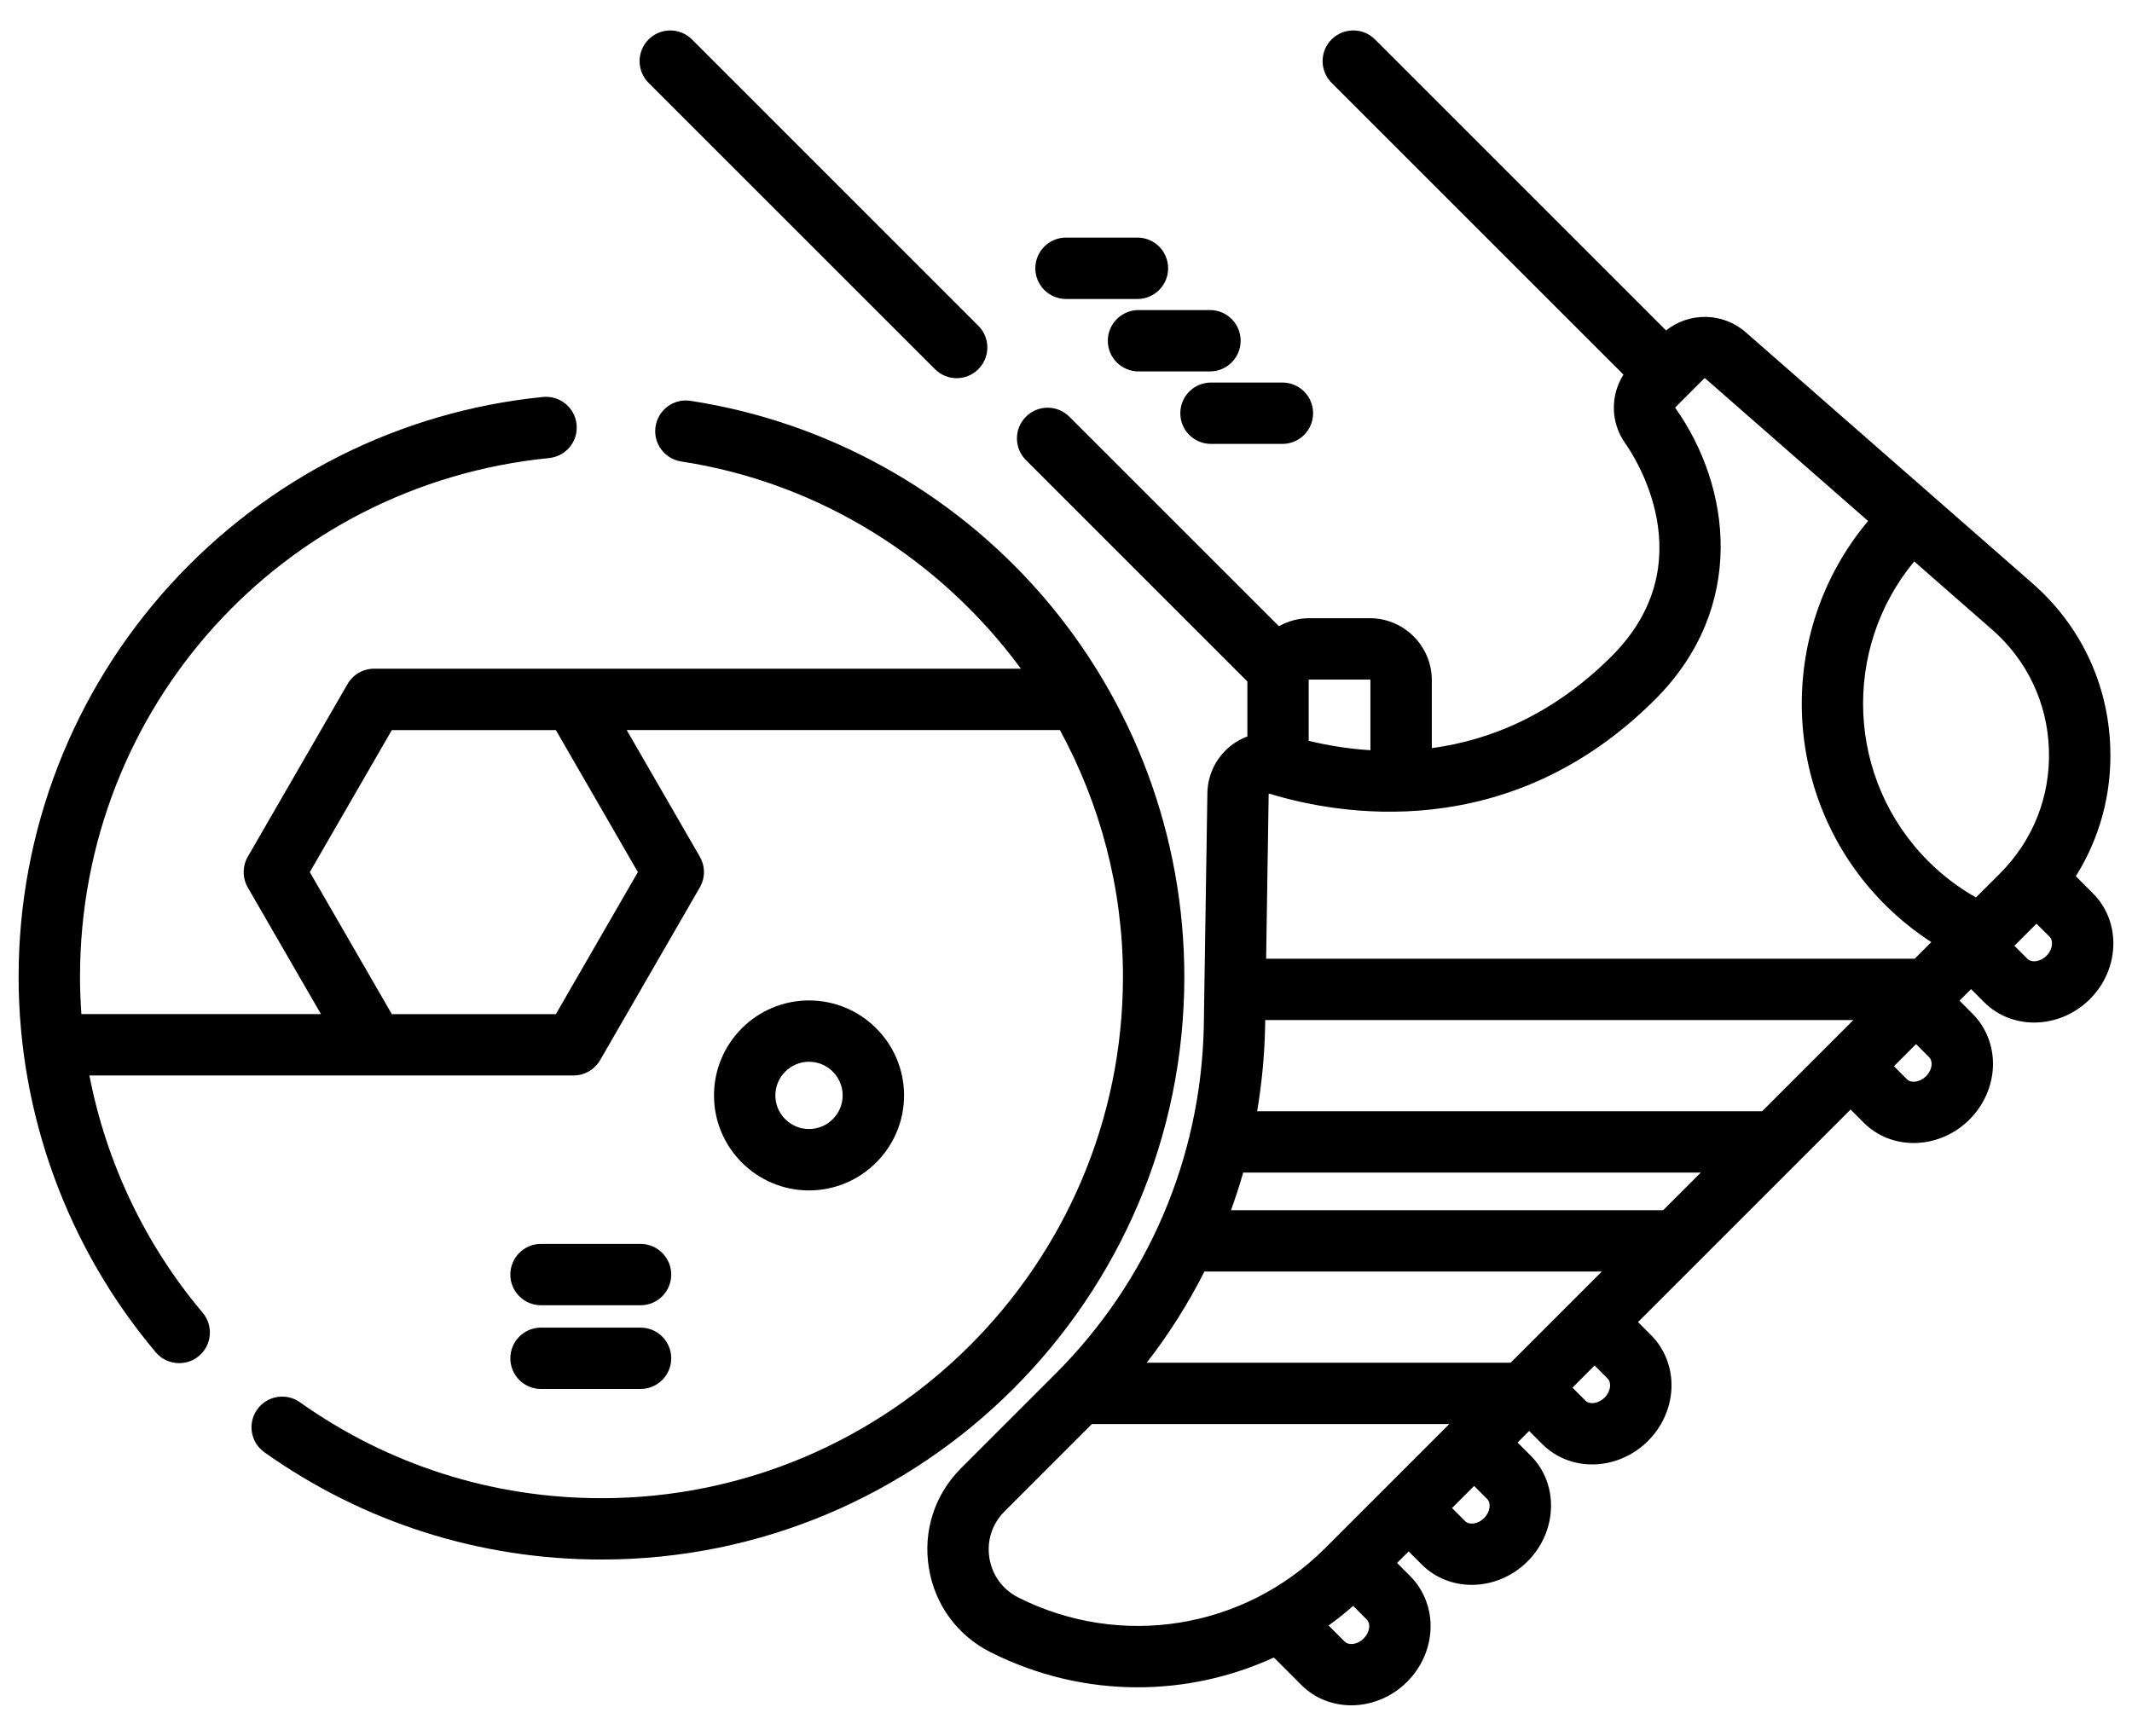 <?xml version="1.0" encoding="utf-8"?>
<!-- Generator: Adobe Illustrator 15.0.0, SVG Export Plug-In . SVG Version: 6.00 Build 0)  -->
<!DOCTYPE svg PUBLIC "-//W3C//DTD SVG 1.1//EN" "http://www.w3.org/Graphics/SVG/1.1/DTD/svg11.dtd">
<svg version="1.1" id="Layer_1" xmlns="http://www.w3.org/2000/svg" xmlns:xlink="http://www.w3.org/1999/xlink" x="0px" y="0px"
	 width="70px" height="57px" viewBox="0 0 70 57" enable-background="new 0 0 70 57" xml:space="preserve">
<g>
	<path d="M30.698,12.123c0.196,0.197,0.454,0.296,0.712,0.296s0.516-0.099,0.712-0.296c0.394-0.394,0.394-1.031,0-1.424
		l-9.403-9.404c-0.393-0.393-1.031-0.393-1.424,0c-0.394,0.394-0.394,1.031,0,1.426L30.698,12.123z"/>
	<path d="M38.885,32.078c0-4.6-1.656-9.046-4.663-12.52c-2.977-3.438-7.078-5.709-11.55-6.395c-0.55-0.086-1.064,0.293-1.148,0.844
		c-0.085,0.549,0.293,1.063,0.843,1.147c4.58,0.702,8.536,3.249,11.153,6.805H12.283c-0.36,0-0.692,0.192-0.872,0.504l-3.276,5.671
		c-0.179,0.313-0.179,0.697,0,1.009l2.403,4.159H2.672c-0.029-0.405-0.045-0.814-0.045-1.224c0-8.837,6.622-16.161,15.402-17.036
		c0.554-0.056,0.958-0.549,0.902-1.103s-0.548-0.957-1.103-0.903c-4.697,0.469-9.042,2.657-12.234,6.162
		c-3.213,3.529-4.983,8.104-4.983,12.879c0,4.509,1.599,8.888,4.503,12.33c0.198,0.237,0.483,0.357,0.77,0.357
		c0.229,0,0.46-0.077,0.649-0.236c0.426-0.359,0.479-0.994,0.121-1.42c-1.894-2.245-3.166-4.936-3.718-7.791h15.895
		c0.36,0,0.692-0.192,0.873-0.504l3.273-5.671c0.181-0.313,0.181-0.696,0-1.009l-2.401-4.16h14.224
		c1.322,2.434,2.07,5.202,2.07,8.104c0,9.442-7.682,17.122-17.122,17.122c-3.573,0-6.997-1.09-9.9-3.15
		c-0.453-0.322-1.083-0.216-1.405,0.238c-0.321,0.453-0.215,1.082,0.238,1.404c3.247,2.305,7.073,3.522,11.067,3.522
		C30.301,51.215,38.885,42.631,38.885,32.078z M18.251,33.303h-5.386l-2.693-4.664l2.693-4.664h5.386l2.692,4.664L18.251,33.303z"/>
	<path d="M68.721,29.34l-0.566-0.566c0.786-1.25,1.183-2.703,1.132-4.222c-0.069-2.098-0.977-4.014-2.555-5.396l-9.419-8.248
		c-0.746-0.653-1.853-0.664-2.611-0.056l-9.557-9.558c-0.393-0.393-1.03-0.393-1.425,0c-0.393,0.394-0.393,1.031,0,1.426
		l9.583,9.582c-0.433,0.685-0.427,1.573,0.058,2.255c0.279,0.392,2.631,3.915-0.441,6.987c-1.946,1.946-4.027,2.771-5.909,3.023
		v-2.23c0-1.123-0.914-2.036-2.035-2.036h-1.986c-0.362,0-0.702,0.097-0.998,0.264l-6.882-6.881c-0.394-0.394-1.031-0.394-1.425,0
		s-0.394,1.031,0,1.425l7.27,7.27v1.803c-0.166,0.064-0.327,0.148-0.476,0.256c-0.522,0.38-0.827,0.969-0.837,1.614l-0.118,7.686
		c-0.101,4.295-1.827,8.333-4.865,11.371l-3.103,3.103c-0.868,0.868-1.254,2.061-1.059,3.271c0.194,1.212,0.934,2.224,2.03,2.775
		c1.537,0.775,3.19,1.151,4.829,1.151c1.538,0,3.063-0.333,4.469-0.979l0.903,0.903C43.173,55.779,43.765,56,44.367,56
		c0.652,0,1.319-0.258,1.831-0.77c0.464-0.465,0.737-1.07,0.77-1.707c0.033-0.664-0.209-1.308-0.667-1.765l-0.431-0.432l0.38-0.38
		l0.432,0.432c0.446,0.445,1.037,0.667,1.641,0.667c0.652,0,1.318-0.259,1.831-0.771c0.986-0.985,1.032-2.543,0.104-3.472
		l-0.432-0.431l0.38-0.38l0.431,0.431c0.446,0.446,1.037,0.668,1.64,0.668c0.652,0,1.319-0.26,1.831-0.771
		c0.465-0.464,0.737-1.07,0.77-1.706c0.034-0.665-0.209-1.309-0.666-1.766l-0.431-0.432l6.979-6.979l0.432,0.432
		c0.445,0.446,1.037,0.667,1.64,0.667c0.652,0,1.319-0.259,1.832-0.771c0.463-0.465,0.736-1.07,0.769-1.705
		c0.034-0.666-0.209-1.31-0.666-1.767l-0.431-0.432l0.38-0.379l0.431,0.431c0.446,0.446,1.037,0.667,1.641,0.667
		c0.652,0,1.319-0.259,1.831-0.771C69.603,31.825,69.649,30.269,68.721,29.34z M57.856,36.491h-16.58
		c0.15-0.889,0.239-1.797,0.26-2.715l0.005-0.278H60.85L57.856,36.491z M54.607,39.741h-14.19c0.148-0.407,0.282-0.818,0.401-1.235
		h15.023L54.607,39.741z M49.599,44.749H37.651c0.729-0.94,1.361-1.942,1.894-2.993h13.047L49.599,44.749z M67.272,24.618
		c0.051,1.534-0.519,2.977-1.604,4.062l-0.792,0.791c-0.57-0.322-1.096-0.722-1.566-1.192c-2.69-2.69-2.843-6.971-0.46-9.842
		l2.553,2.235C66.558,21.683,67.223,23.084,67.272,24.618z M54.343,22.969c3.016-3.015,2.502-6.983,0.659-9.577
		c0,0-0.001-0.01,0.008-0.02l0.947-0.947c0.008-0.008,0.021-0.009,0.028-0.001l5.35,4.685c-3.075,3.663-2.894,9.15,0.55,12.595
		c0.468,0.467,0.979,0.879,1.525,1.233l-0.546,0.547H41.571l0.083-5.401c0.001-0.007,0.001-0.009,0.008-0.015
		c0.006-0.004,0.009-0.005,0.013-0.005c0.002,0,0.007,0.001,0.01,0.002C43.885,26.74,49.521,27.791,54.343,22.969z M42.988,22.316
		h1.986c0.012,0,0.021,0.01,0.021,0.021v2.299c-0.75-0.046-1.435-0.164-2.027-0.309v-1.99
		C42.968,22.326,42.978,22.316,42.988,22.316z M33.433,52.459c-0.512-0.258-0.857-0.73-0.948-1.296s0.09-1.122,0.494-1.527
		l2.871-2.872h11.734l-4.076,4.076C40.844,53.503,36.796,54.154,33.433,52.459z M44.773,53.805c-0.214,0.216-0.5,0.227-0.622,0.104
		l-0.529-0.529c0.277-0.2,0.546-0.415,0.807-0.645l0.448,0.45c0.071,0.069,0.082,0.168,0.078,0.237
		C44.948,53.557,44.882,53.696,44.773,53.805z M48.831,49.229c0.123,0.124,0.11,0.408-0.103,0.621
		c-0.214,0.215-0.5,0.228-0.622,0.104l-0.432-0.432l0.726-0.725L48.831,49.229z M52.786,45.274c0.071,0.07,0.082,0.169,0.078,0.238
		c-0.007,0.135-0.073,0.274-0.182,0.384c-0.214,0.213-0.499,0.226-0.622,0.103l-0.431-0.431l0.725-0.726L52.786,45.274z
		 M63.341,34.719c0.071,0.071,0.082,0.169,0.079,0.239c-0.007,0.135-0.074,0.274-0.183,0.383c-0.214,0.214-0.499,0.226-0.622,0.104
		l-0.431-0.431l0.726-0.727L63.341,34.719z M67.192,31.386c-0.214,0.214-0.5,0.227-0.622,0.104l-0.431-0.432l0.725-0.725l0.432,0.43
		C67.418,30.887,67.406,31.172,67.192,31.386z"/>
	<path d="M17.763,42.863h3.267c0.557,0,1.008-0.45,1.008-1.007s-0.451-1.008-1.008-1.008h-3.267c-0.556,0-1.007,0.451-1.007,1.008
		S17.207,42.863,17.763,42.863z"/>
	<path d="M17.763,45.612h3.267c0.557,0,1.008-0.45,1.008-1.007s-0.451-1.008-1.008-1.008h-3.267c-0.556,0-1.007,0.451-1.007,1.008
		S17.207,45.612,17.763,45.612z"/>
	<path d="M29.683,35.972c0-1.721-1.4-3.119-3.12-3.119c-1.721,0-3.12,1.398-3.12,3.119s1.399,3.12,3.12,3.12
		C28.282,39.092,29.683,37.691,29.683,35.972z M25.457,35.972c0-0.609,0.496-1.105,1.105-1.105s1.105,0.496,1.105,1.105
		c0,0.608-0.496,1.104-1.105,1.104S25.457,36.58,25.457,35.972z"/>
	<path d="M35.001,9.818h2.345c0.556,0,1.007-0.451,1.007-1.007c0-0.558-0.451-1.009-1.007-1.009h-2.345
		c-0.557,0-1.008,0.451-1.008,1.009C33.993,9.367,34.444,9.818,35.001,9.818z"/>
	<path d="M36.373,11.19c0,0.556,0.451,1.007,1.008,1.007h2.346c0.556,0,1.007-0.451,1.007-1.007c0-0.557-0.451-1.008-1.007-1.008
		h-2.346C36.824,10.183,36.373,10.634,36.373,11.19z"/>
	<path d="M38.753,13.57c0,0.556,0.45,1.007,1.007,1.007h2.345c0.557,0,1.008-0.451,1.008-1.007c0-0.557-0.451-1.008-1.008-1.008
		H39.76C39.203,12.563,38.753,13.014,38.753,13.57z"/>
</g>
</svg>
